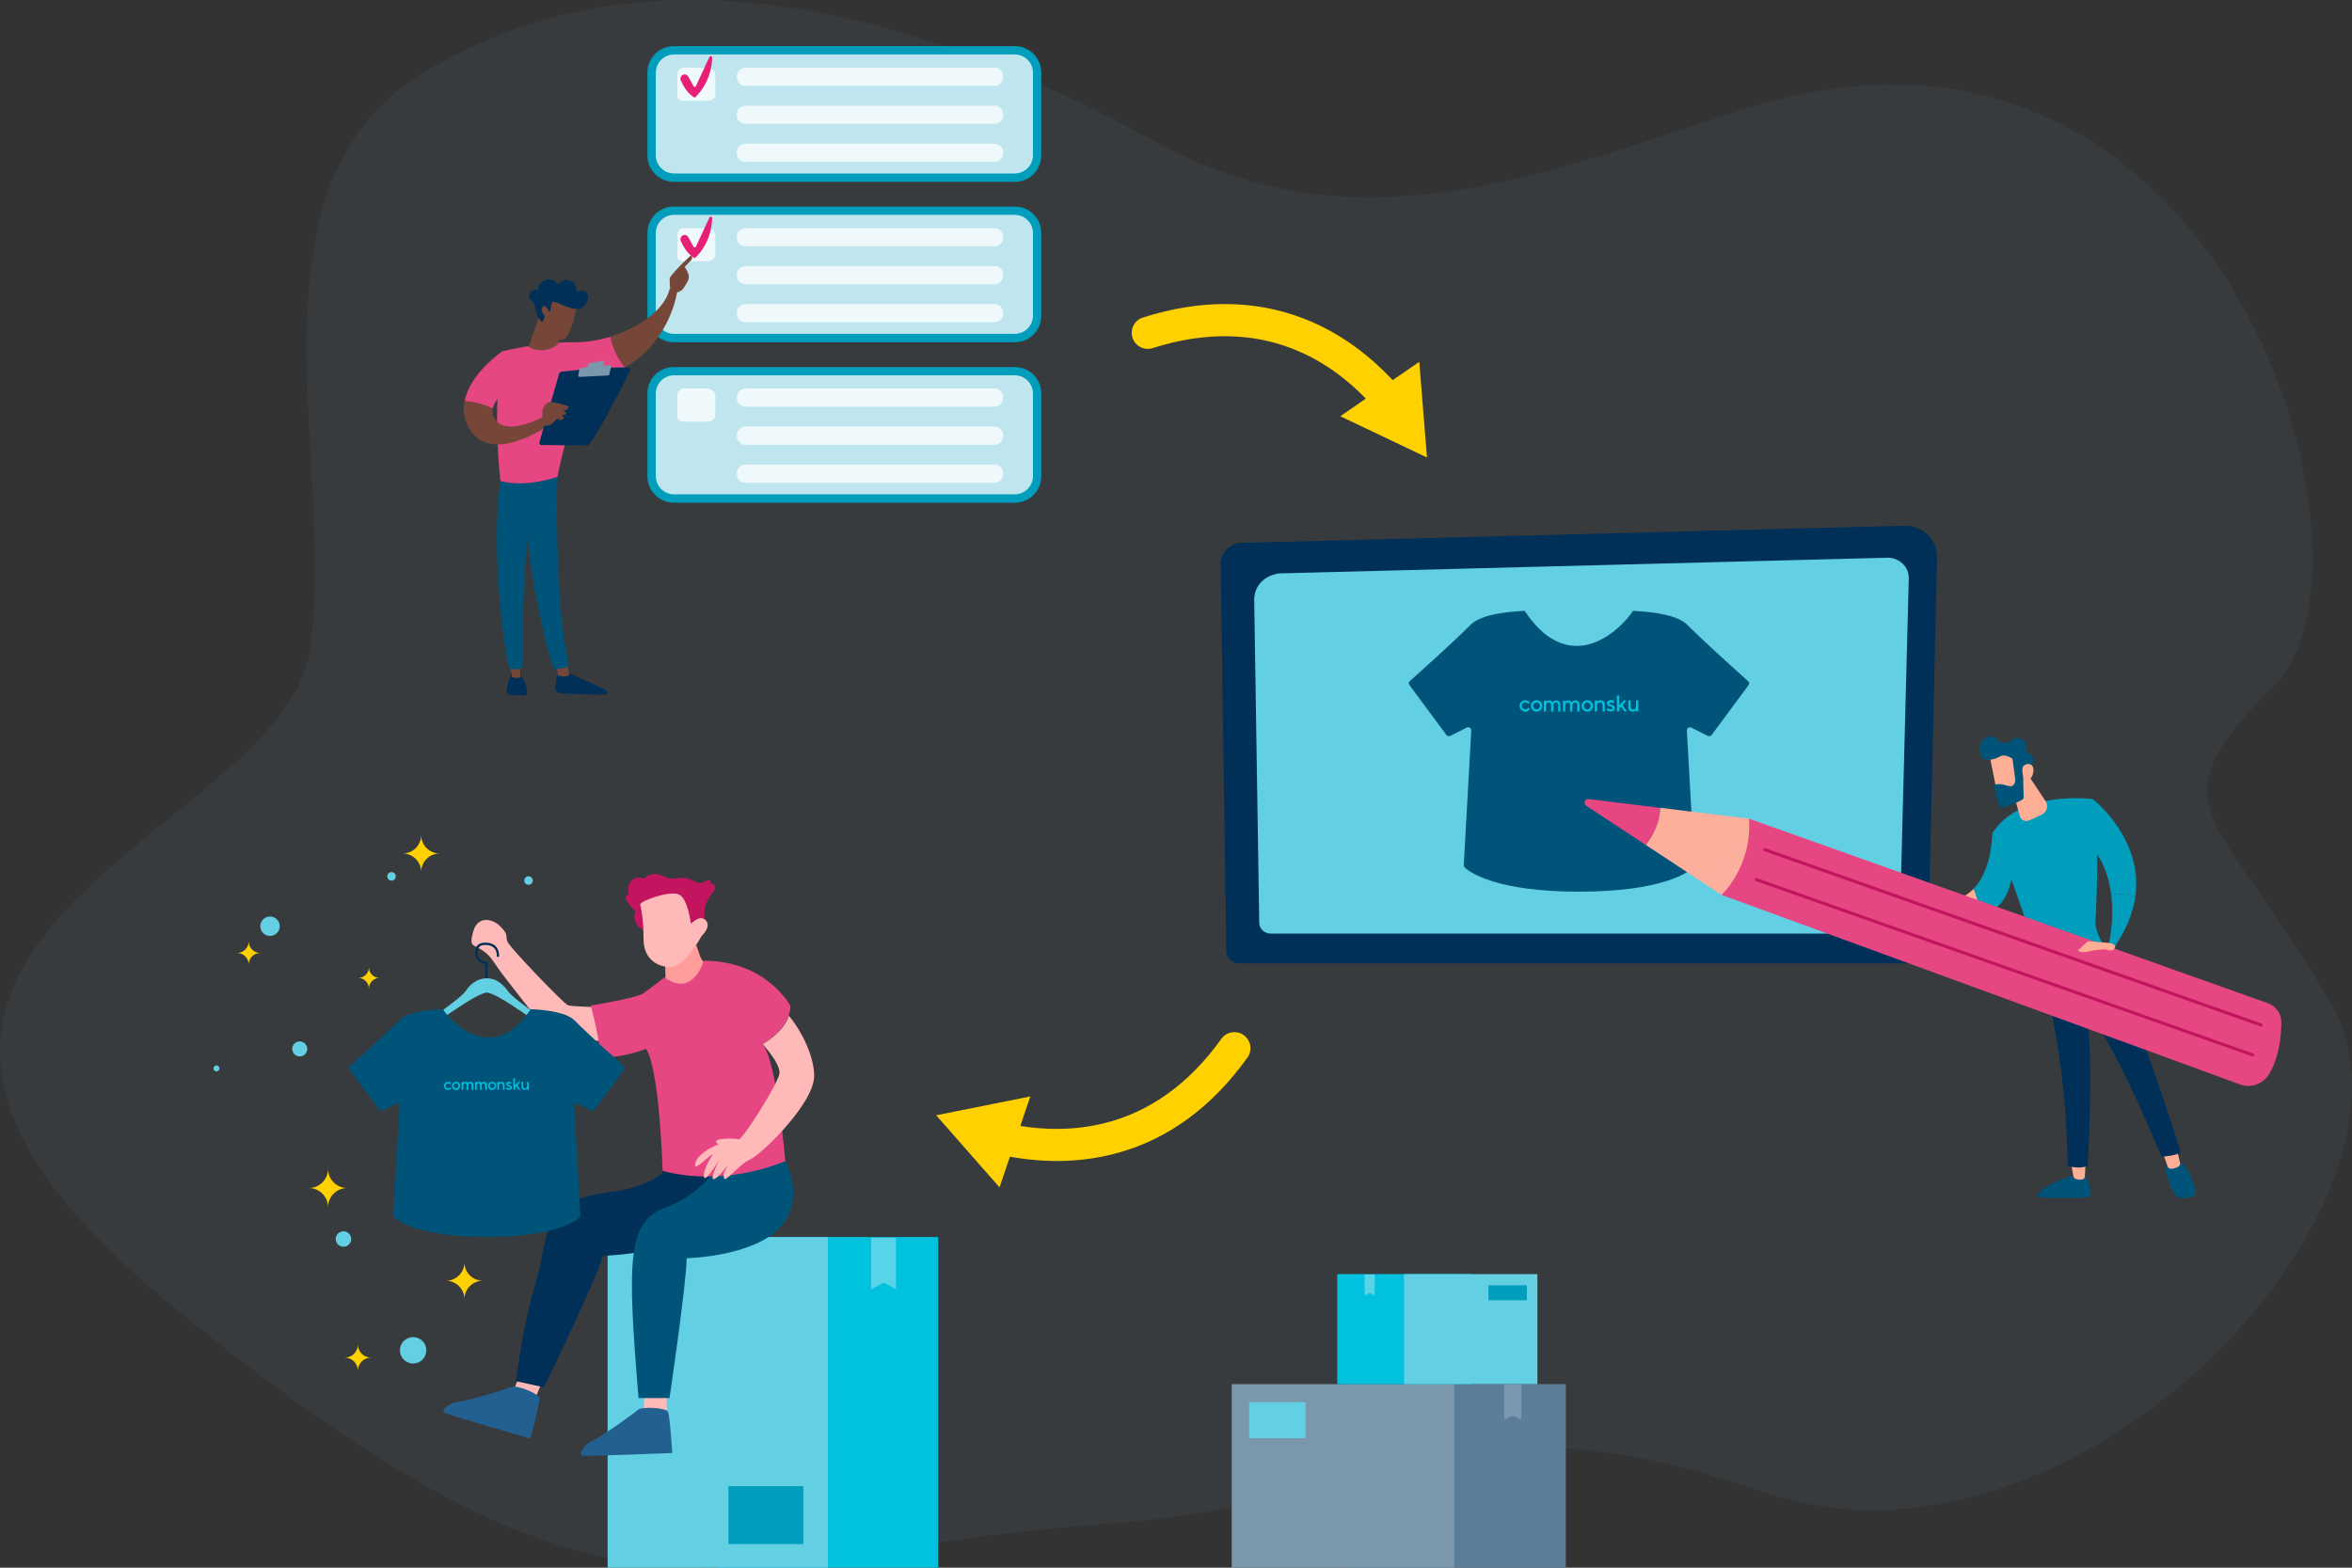 <?xml version="1.0" encoding="utf-8"?>
<!-- Generator: Adobe Illustrator 28.0.0, SVG Export Plug-In . SVG Version: 6.00 Build 0)  -->
<svg version="1.1" id="Layer_1" xmlns="http://www.w3.org/2000/svg" xmlns:xlink="http://www.w3.org/1999/xlink" x="0px" y="0px"
	 viewBox="0 0 2475 1650" style="enable-background:new 0 0 2475 1650;" xml:space="preserve">
<rect x="0" y="0" width="2475" height="1650" fill="#333333" stroke="none"/>
<style type="text/css">
	.st0{opacity:9.000000e-02;fill:#7697AC;enable-background:new    ;}
	.st1{fill:#003057;}
	.st2{fill:#63CFE3;}
	.st3{fill:#005479;}
	.st4{fill:#00C1DE;}
	.st5{fill:#FDAE95;}
	.st6{fill:#009dbc;}
	.st7{fill:url(#SVGID_1_);}
	.st8{fill:url(#SVGID_00000043428630163184540480000008320286895436436909_);}
	.st9{fill:#E64783;}
	.st10{fill:url(#SVGID_00000124141938612291159280000015250869718526844339_);}
	.st11{fill:#C2145F;}
	.st12{fill:#FFD100;}
	.st13{fill:#FFFFFF;fill-opacity:0.75;}
	.st14{fill:#E81F76;}
	.st15{fill:#F4F7FC;fill-opacity:0.36;}
	.st16{fill:#FFB9B8;}
	.st17{fill:#FF9D9A;}
	.st18{fill:#236092;}
	.st19{fill:#5C7E9B;}
	.st20{fill:#7A97AB;}
	.st21{fill:#F4F7FC;fill-opacity:0.21;}
	.st22{fill:#764738;}
</style>
<path class="st0" d="M443.5,78.2c-192.3,118.7-90,404-117,604.7s-616.2,307.4-143.6,692.9c480.7,392.1,560.1,258,987.8,227.3
	c300-21.5,355.8-145.9,685.1-32.8c329.2,113.1,715.9-307.3,597.3-513.3s-192.8-203.9-60.9-334.2s-52.6-771.5-559.8-606.9
	c-205.4,66.7-401.3,147.6-608.1,37.7C1107.7,91.5,747.4-109.4,443.5,78.2L443.5,78.2z"/>
<g>
	<path class="st1" d="M2028.8,1000.8c0,7.2-5.9,13.2-13.2,13.2h-712c-7.2,0-13.2-5.9-13.2-13.2l-5.9-409.2c0-7.2,8.5-21.4,24.1-20.3
		l695.8-18c9.1-0.2,17.9,3.3,24.3,9.7s9.9,15.2,9.7,24.3L2028.8,1000.8L2028.8,1000.8z"/>
	<path class="st2" d="M1999.2,971.2c0,6.3-5.3,11.4-11.9,11.4H1337c-6.5,0-11.9-5.1-11.9-11.4l-5.3-340.4
		c0.6-20.5,19.3-27.9,30.6-27.4l635.4-16.4c6.1-0.2,12,2.1,16.3,6.2c4.3,4.1,6.7,9.8,6.5,15.6L1999.2,971.2L1999.2,971.2z"/>
	<path class="st3" d="M1840,721.1l-38.8,52.4c-0.9,1.3-2.6,1.7-4.1,1l-17.3-8.7c-2.2-1.1-4.8,0.6-4.7,3.1l7.9,141.7
		c0.1,1-0.3,1.9-1,2.6c-5.6,5-33.5,25.3-120.3,25.3c-86.9,0-114.8-20.3-120.3-25.3c-0.7-0.7-1.1-1.6-1.1-2.6l7.9-141.7
		c0.1-2.5-2.5-4.2-4.7-3.1l-17.4,8.7c-1.4,0.7-3.1,0.3-4.1-1l-38.8-52.4c-1-1.3-0.8-3.2,0.4-4.3c9.2-8.2,44.6-39.9,63.9-59.2
		c9.8-9.8,32.9-13.5,55.8-14.6c0.4,0,0.8,0,1.1-0.1l2,2.9c15.6,22.5,33.3,34,52.8,34c32.4,0,56.2-32.5,57.1-33.9l2.2-3
		c0.4,0,0.8,0,1.2,0.1c22.9,1.1,46,4.9,55.8,14.6c19.3,19.3,54.7,51,63.9,59.2C1840.8,717.9,1840.9,719.8,1840,721.1z"/>
	<path class="st4" d="M1600.8,738.8c1.2-1.2,2.6-1.8,4.2-1.8c0.9,0,1.7,0.2,2.5,0.6c0.8,0.4,1.3,0.8,1.7,1.1l0.5,0.5l-1.6,1.6
		c-0.1-0.1-0.2-0.3-0.4-0.5s-0.5-0.4-1-0.7s-1.1-0.5-1.7-0.5c-1,0-1.8,0.4-2.5,1.1c-0.7,0.7-1.1,1.7-1.1,2.7s0.4,2,1.1,2.7
		s1.6,1.1,2.5,1.1c0.6,0,1.2-0.2,1.7-0.5s0.9-0.6,1.2-0.9l0.4-0.4l1.6,1.6c-0.1,0.1-0.1,0.2-0.2,0.3s-0.3,0.3-0.6,0.6
		c-0.3,0.3-0.6,0.5-1,0.7c-0.3,0.2-0.8,0.4-1.3,0.6c-0.6,0.2-1.1,0.3-1.7,0.3c-1.6,0-3-0.6-4.2-1.8s-1.8-2.6-1.8-4.2
		C1599,741.4,1599.6,740,1600.8,738.8L1600.8,738.8z"/>
	<path class="st4" d="M1612.7,738.8c1.2-1.2,2.6-1.8,4.2-1.8s3,0.6,4.2,1.8s1.8,2.6,1.8,4.2s-0.6,3-1.8,4.2
		c-1.2,1.2-2.6,1.8-4.2,1.8s-3-0.6-4.2-1.8s-1.8-2.6-1.8-4.2S1611.5,740,1612.7,738.8z M1619.4,740.3c-0.7-0.7-1.6-1.1-2.5-1.1
		s-1.8,0.4-2.5,1.1c-0.7,0.7-1.1,1.7-1.1,2.7s0.4,2,1.1,2.7s1.6,1.1,2.5,1.1s1.8-0.4,2.5-1.1c0.7-0.7,1.1-1.6,1.1-2.7
		S1620.1,741.1,1619.4,740.3z"/>
	<path class="st4" d="M1639.8,742.1c0-0.9-0.2-1.7-0.7-2.1c-0.4-0.5-1-0.7-1.8-0.7s-1.4,0.3-1.9,0.9c-0.5,0.6-0.8,1.4-0.8,2.5v6.2
		h-2.4v-6.7c0-0.9-0.2-1.7-0.7-2.2c-0.4-0.5-1-0.7-1.8-0.7s-1.4,0.3-1.9,0.9c-0.5,0.6-0.8,1.4-0.8,2.5v6.2h-2.4v-11.5h2.4v1.2
		c0.1-0.1,0.2-0.2,0.4-0.4c0.2-0.2,0.5-0.4,1-0.6c0.5-0.3,1.1-0.4,1.7-0.4c0.5,0,0.9,0.1,1.3,0.2c0.4,0.1,0.8,0.3,1,0.5
		s0.5,0.4,0.7,0.6c0.2,0.2,0.3,0.4,0.4,0.5l0.1,0.2c0,0,0.1-0.1,0.2-0.2c0.1-0.1,0.2-0.2,0.5-0.5s0.5-0.4,0.8-0.6
		c0.3-0.2,0.6-0.3,1.1-0.5c0.5-0.1,0.9-0.2,1.4-0.2c1.3,0,2.4,0.4,3.2,1.3c0.8,0.9,1.2,2.1,1.2,3.8v6.7h-2.4L1639.8,742.1
		L1639.8,742.1z"/>
	<path class="st4" d="M1659.8,742.1c0-0.9-0.2-1.7-0.7-2.1c-0.4-0.5-1-0.7-1.8-0.7s-1.4,0.3-1.9,0.9c-0.5,0.6-0.8,1.4-0.8,2.5v6.2
		h-2.4v-6.7c0-0.9-0.2-1.7-0.6-2.2s-1-0.7-1.8-0.7c-0.7,0-1.4,0.3-1.9,0.9c-0.5,0.6-0.8,1.4-0.8,2.5v6.2h-2.4v-11.5h2.4v1.2
		c0.1-0.1,0.2-0.2,0.4-0.4c0.2-0.2,0.5-0.4,1-0.6c0.5-0.3,1.1-0.4,1.7-0.4c0.5,0,0.9,0.1,1.3,0.2c0.4,0.1,0.8,0.3,1,0.5
		s0.5,0.4,0.7,0.6s0.3,0.4,0.4,0.5l0.1,0.2c0,0,0.1-0.1,0.2-0.2c0.1-0.1,0.2-0.2,0.5-0.5s0.5-0.4,0.8-0.6c0.3-0.2,0.6-0.3,1.1-0.5
		c0.5-0.1,0.9-0.2,1.4-0.2c1.3,0,2.4,0.4,3.2,1.3c0.8,0.9,1.2,2.1,1.2,3.8v6.7h-2.4L1659.8,742.1L1659.8,742.1z"/>
	<path class="st4" d="M1666,738.8c1.2-1.2,2.6-1.8,4.2-1.8s3,0.6,4.2,1.8s1.8,2.6,1.8,4.2s-0.6,3-1.8,4.2c-1.2,1.2-2.6,1.8-4.2,1.8
		s-3-0.6-4.2-1.8s-1.8-2.6-1.8-4.2S1664.8,740,1666,738.8z M1672.7,740.3c-0.7-0.7-1.5-1.1-2.5-1.1s-1.8,0.4-2.5,1.1
		c-0.7,0.7-1.1,1.7-1.1,2.7s0.4,2,1.1,2.7s1.6,1.1,2.5,1.1c1,0,1.8-0.4,2.5-1.1c0.7-0.7,1.1-1.6,1.1-2.7S1673.4,741.1,1672.7,740.3z
		"/>
	<path class="st4" d="M1680.6,738.5l0.2-0.2c0.1-0.1,0.2-0.2,0.4-0.3c0.2-0.2,0.5-0.3,0.7-0.4s0.6-0.2,1-0.4
		c0.4-0.1,0.8-0.2,1.2-0.2c1.4,0,2.5,0.5,3.4,1.4s1.3,2.1,1.3,3.7v6.7h-2.4v-6.7c0-0.8-0.3-1.5-0.8-2.1c-0.5-0.5-1.2-0.8-2-0.8
		c-0.9,0-1.6,0.3-2.2,0.9c-0.5,0.6-0.8,1.4-0.8,2.5v6.2h-2.4v-11.5h2.4L1680.6,738.5L1680.6,738.5z"/>
	<path class="st4" d="M1697.3,740.2c-0.1-0.1-0.2-0.2-0.3-0.3c-0.1-0.1-0.4-0.3-0.8-0.4c-0.4-0.2-0.8-0.3-1.1-0.3
		c-0.5,0-0.9,0.1-1.2,0.4c-0.3,0.2-0.5,0.5-0.5,0.8s0.1,0.6,0.4,0.8s0.7,0.4,1.1,0.5s0.9,0.3,1.4,0.4s1,0.4,1.4,0.6
		c0.4,0.2,0.8,0.5,1.1,1c0.3,0.5,0.4,1,0.4,1.6c0,1-0.4,1.8-1.2,2.5c-0.8,0.7-1.8,1-3.1,1c-0.6,0-1.1-0.1-1.6-0.2s-0.9-0.3-1.3-0.5
		s-0.6-0.4-0.9-0.6c-0.2-0.2-0.4-0.4-0.5-0.5l-0.2-0.2l1.6-1.6c0.1,0.1,0.2,0.2,0.3,0.4c0.2,0.2,0.5,0.4,1,0.6
		c0.5,0.3,1,0.4,1.6,0.4s1.1-0.1,1.4-0.4c0.3-0.3,0.5-0.6,0.5-1c0-0.3-0.1-0.6-0.4-0.8s-0.7-0.4-1.1-0.5s-0.9-0.3-1.4-0.5
		s-1-0.4-1.4-0.6c-0.4-0.2-0.8-0.6-1.1-1c-0.3-0.5-0.4-1-0.4-1.7c0-0.9,0.4-1.7,1.2-2.3c0.8-0.7,1.8-1,2.9-1c0.5,0,0.9,0,1.3,0.2
		c0.4,0.1,0.8,0.2,1.1,0.4c0.3,0.2,0.5,0.3,0.7,0.5s0.4,0.3,0.4,0.4l0.2,0.2L1697.3,740.2L1697.3,740.2z"/>
	<path class="st4" d="M1707.3,742.1l4.8,6.7h-2.7l-3.7-5.1l-1.8,1.9v3.2h-2.4V732h2.4v10.4l4.9-5.2h2.9L1707.3,742.1L1707.3,742.1z"
		/>
	<path class="st4" d="M1721.6,747.6l-0.2,0.2c-0.1,0.1-0.2,0.2-0.4,0.3s-0.5,0.3-0.7,0.4s-0.6,0.2-1,0.4c-0.4,0.1-0.8,0.1-1.2,0.1
		c-1.4,0-2.5-0.5-3.4-1.4s-1.3-2.1-1.3-3.7v-6.7h2.4v6.7c0,0.8,0.3,1.5,0.8,2.1c0.5,0.5,1.2,0.8,2,0.8c0.9,0,1.6-0.3,2.2-0.9
		c0.5-0.6,0.8-1.4,0.8-2.5v-6.2h2.4v11.5h-2.4L1721.6,747.6L1721.6,747.6z"/>
</g>
<g>
	<path class="st3" d="M2145.8,1255.6c9.5,0.8,26,2.2,39,2.7c7.8,0.3,12.3-0.4,14.9-1.5c0,0.3,0,0.6,0,0.8c-0.1,1.4-1.2,2.5-2.6,2.5
		c-24.6,1.4-44.2,0.5-51.1,0c-1.4-0.1-2.3-1.6-1.6-2.9C2144.9,1256.8,2145.4,1256.2,2145.8,1255.6z"/>
	<path class="st3" d="M2184.9,1258.4c-13-0.6-29.5-1.9-39-2.7c9.3-11.5,39-19.2,39-19.2h8.4c5.8,8.3,6.6,16.2,6.5,20.5
		C2197.2,1257.9,2192.7,1258.7,2184.9,1258.4L2184.9,1258.4z"/>
	<path class="st5" d="M2194.7,1222.7l-0.8,15.5c-0.1,1.7-1.3,3.1-3,3.3c-1.7,0.2-3.9,0.3-6.3-0.5c-1.5-0.5-2.6-1.7-2.8-3.2
		l-2.7-15.1L2194.7,1222.7L2194.7,1222.7z"/>
	<path class="st3" d="M2303.6,1258.2c4.1-0.6,6-2.7,6.8-5c0,0,0,0,0,0.1c0.6,2.4-0.8,4.9-3.6,6.1c-3.4,1.4-7.1,1.7-10,1.6
		c-3.1-0.1-5.9-1.4-7.5-3.5l0,0C2292.4,1259,2296.7,1259.2,2303.6,1258.2L2303.6,1258.2z"/>
	<path class="st3" d="M2284.1,1222.6h6.9c10.5-0.2,17.1,22,19.3,30.6c-0.8,2.3-2.7,4.4-6.8,5c-6.9,1-11.2,0.8-14.4-0.8
		c-5.7-7.5-8.5-18.5-9.9-24.9C2277.8,1225.3,2284.1,1222.6,2284.1,1222.6L2284.1,1222.6z"/>
	<path class="st5" d="M2290.2,1208.2l3.8,15.3c0.5,1.9-0.4,3.8-2.2,4.7c-2.2,1.1-5.2,2.3-8,1.9c-1.3-0.2-2.4-1.1-2.8-2.3l-5.6-16.1
		L2290.2,1208.2z"/>
	<path class="st1" d="M2294.8,1212.6c-4.8,4.2-20.3,4.8-20.3,4.8c-56-134.3-78.9-153.4-78.9-153.4c8.1,50.7,1.3,163,1.3,163
		c-9.2,4.1-21.2,0-21.2,0c-0.8-83-13.5-155.4-28.6-212.5c37.8-0.8,58-13.8,64.5-19C2243.2,1046.3,2294.7,1212.6,2294.8,1212.6
		L2294.8,1212.6z"/>
	<path class="st6" d="M2202.1,841c7.2,35.7,4.6,99.7,2.9,128.8c-0.5,8.2,5.2,19.6,9.9,27.3c0.7,1.2,0.3,2.8-1,3.4
		c-7.7,4-34,16.3-64.4,17.8c-2,0.1-3.8-1.3-4.4-3.2c-22.6-84.2-48.7-138-48.7-138C2125.3,830.9,2202.1,841,2202.1,841z"/>
	
		<linearGradient id="SVGID_1_" gradientUnits="userSpaceOnUse" x1="2231.108" y1="1070.029" x2="2222.148" y2="1087.949" gradientTransform="matrix(1 0 0 -1 0 2220)">
		<stop  offset="0" style="stop-color:#53D8FF"/>
		<stop  offset="1" style="stop-color:#3840F7"/>
	</linearGradient>
	<path class="st7" d="M2191.7,1060.8c0.3,0,0.6-0.1,0.9-0.3c0.8-0.5,1.1-1.6,0.6-2.5c-0.3-0.5-7.5-12.2-22.2-19.3
		c-0.9-0.4-2-0.1-2.4,0.8s-0.1,2,0.8,2.4c13.7,6.6,20.6,17.8,20.7,17.9C2190.6,1060.5,2191.1,1060.8,2191.7,1060.8L2191.7,1060.8z"
		/>
	<path class="st6" d="M2247,943.5c-2.3,16.6-9.1,34.8-22.7,54.1l-5.2-4.2c0,0,6-24.2,2.6-51.7C2230.1,940,2240,941.7,2247,943.5
		L2247,943.5z"/>
	<path class="st6" d="M2194.1,885.1l8-44.1c0,0,53.4,40.9,44.9,102.5c-7-1.8-16.9-3.5-25.3-1.8
		C2219.2,921.9,2211.9,900.4,2194.1,885.1L2194.1,885.1z"/>
	<path class="st6" d="M2096.4,877.1l20.6,44.4c-3.3,26.8-17.7,38.4-33.3,42.9c-1-12.2-4.1-22.1-6.9-28.9
		C2096.6,915,2096.4,877.1,2096.4,877.1L2096.4,877.1z"/>
	<path class="st5" d="M2076.8,935.5c2.9,6.8,6,16.7,6.9,28.9c-41.4,16.1-52.4-15.1-52.4-15.1l7.7-1.3
		C2056.3,949.8,2068.4,944.2,2076.8,935.5z"/>
	<path class="st5" d="M2115.4,822.3l10,36.6c1.1,4.1,5.6,6.3,9.5,4.7c4.3-1.7,9.7-4,14.3-6.6c5-2.7,6.5-9.1,3.4-13.8l-20.7-30.9
		L2115.4,822.3L2115.4,822.3z"/>
	<path class="st5" d="M2093.6,794.5c-0.1,0.6,8.3,41.8,8.3,41.8l23.4-5.3l-2.2-40.2C2123.1,790.8,2095.1,784,2093.6,794.5
		L2093.6,794.5z"/>
	<path class="st3" d="M2117.9,799.7l2.8,21.1c0,0.3,0,0.5,0,0.8c-0.2,1.7-1.5,7.3-7.1,5.7c-5.1-1.5-9.9-2.7-13.1-1.7
		c-1.5,0.5-2.3,1.9-2,3.4c0.8,3.7,2.6,12.1,5.4,19.2c0.6,1.4,2.1,2.2,3.6,1.8c4.4-1.3,13.7-4.3,20.6-8.4c0.9-0.6,1.5-1.6,1.4-2.7
		c-0.2-5.3-0.8-21.5-0.3-26c0.5-4.2,5.7-6.8,8-7.7c0.7-0.3,1.3-0.9,1.6-1.6c1.1-2.6,2.5-8.7-5.2-11.2c-1.6-0.5-2.4-2.2-1.9-3.8
		c1.1-3.2,1.6-8-4.3-10.7c-6-2.7-10.5,0.5-13,3.1c-1,1.1-2.6,1.2-3.8,0.5c-0.7-0.4-1.6-0.6-2.7,0.1c-1.5,0.9-3.4,0.3-4.1-1.2
		c-1.4-3-4.4-6.1-10.3-5.1c-10.5,1.8-11.7,13.4-8.9,20.2s14,4.2,19.7,0.8c4.3-2.6,9.9,0.1,12.3,1.6
		C2117.2,798.1,2117.8,798.9,2117.9,799.7L2117.9,799.7z"/>
	<path class="st5" d="M2130,820.5c0,0-4.3-12.1,0.1-15c4.4-3,11-1.4,9.5,7.3C2137.9,823.6,2130,820.5,2130,820.5z"/>
	
		<linearGradient id="SVGID_00000169528112720429905050000002063956345126461356_" gradientUnits="userSpaceOnUse" x1="2036.896" y1="1273.916" x2="2018.138" y2="1273.916" gradientTransform="matrix(1 0 0 -1 0 2220)">
		<stop  offset="0" style="stop-color:#FF928E"/>
		<stop  offset="1" style="stop-color:#FEB3B1"/>
	</linearGradient>
	<path style="fill:url(#SVGID_00000169528112720429905050000002063956345126461356_);" d="M2034.4,955c-2.1,1.6-9.2-1.8-13.6-4.1
		c-2.1-1.2-3.2-3.6-2.4-6c1.1-3.3,2.8-7.6,5-8.1C2026.9,935.9,2043,948.3,2034.4,955L2034.4,955z"/>
	<path class="st9" d="M2386.3,1055.8l-545.8-194.1l-28.9,80.2l545.6,199.5c11.6,4.2,24.5-0.5,30.7-11.1
		c6.4-10.9,12.5-28.1,12.8-53.7C2400.9,1067.3,2395.1,1058.9,2386.3,1055.8L2386.3,1055.8z"/>
	<path class="st9" d="M1671.7,841l75.4,9.3c-0.1,10.4-3.5,23.8-15,39.2l-63-41.5C1665.8,845.7,1667.7,840.5,1671.7,841L1671.7,841z"
		/>
	
		<linearGradient id="SVGID_00000064313531450572467410000006902422919146434178_" gradientUnits="userSpaceOnUse" x1="1708.782" y1="1424.064" x2="2094.862" y2="1027.292" gradientTransform="matrix(1 0 0 -1 0 2220)">
		<stop  offset="0" style="stop-color:#FDAE95"/>
		<stop  offset="1" style="stop-color:#FEB3B1"/>
	</linearGradient>
	<path style="fill:url(#SVGID_00000064313531450572467410000006902422919146434178_);" d="M1840.5,861.7
		c3.4,50.3-28.9,80.2-28.9,80.2l-79.6-52.5c11.5-15.4,14.9-28.8,15-39.2L1840.5,861.7z"/>
	<path class="st11" d="M2379.5,1080.4c0.7,0,1.3-0.4,1.5-1.1c0.3-0.8-0.1-1.8-1-2l-522.2-184.5c-0.8-0.3-1.8,0.1-2.1,1
		c-0.3,0.8,0.1,1.8,1,2.1l522.2,184.5C2379.2,1080.4,2379.4,1080.4,2379.5,1080.4L2379.5,1080.4z"/>
	<path class="st11" d="M2370.5,1111.9c0.7,0,1.3-0.4,1.5-1.1c0.3-0.8-0.1-1.8-1-2l-522.2-184.5c-0.8-0.3-1.8,0.1-2.1,1
		c-0.3,0.8,0.1,1.8,1,2l522.2,184.5C2370.2,1111.9,2370.4,1111.9,2370.5,1111.9L2370.5,1111.9z"/>
	<path class="st5" d="M2221.2,992.6l-24.1-2l-10.5,9.6c0,0,2.5,3.4,10.2,1.4s18.3-2.5,18.3-2.5s10.7,4.8,10.8-4.2L2221.2,992.6
		L2221.2,992.6z"/>
</g>
<g>
	<g>
		<path class="st12" d="M1044.3,1184.2c-3.6,2.3-6.3,6-7.3,10.4c-2,9.1,3.7,18.1,12.8,20.2c44.6,10,87.1,9.5,126.6-1.4
			c53.4-14.8,99.2-48.6,136.3-100.3c5.4-7.6,3.7-18.1-3.9-23.6c-7.6-5.4-18.1-3.7-23.6,3.9c-71.2,99.5-163.3,103-228,88.5
			C1052.6,1180.9,1048,1181.8,1044.3,1184.2L1044.3,1184.2z"/>
		<path class="st12" d="M1051.8,1249.7l-66.7-75.9l99.1-19.8L1051.8,1249.7z"/>
	</g>
	<g>
		<path class="st12" d="M1460.3,437.7c4.2,0.3,8.6-1,12.1-4c7.1-6.1,7.9-16.7,1.8-23.8c-29.7-34.7-64.1-59.8-102.3-74.6
			c-51.7-20-108.6-20.4-169.2-1.1c-8.9,2.8-13.8,12.3-11,21.2c2.8,8.9,12.3,13.8,21.2,11c116.6-37.1,192.5,15.1,235.6,65.5
			C1451.7,435.5,1455.9,437.4,1460.3,437.7L1460.3,437.7z"/>
		<path class="st12" d="M1493.5,380.8l8.1,100.7l-91.2-43.4L1493.5,380.8z"/>
	</g>
</g>
<g>
	<path class="st6" d="M1068,386.3H709c-15.3,0-27.7,12.4-27.7,27.7v87.4c0,15.3,12.4,27.7,27.7,27.7h359c15.3,0,27.7-12.4,27.7-27.7
		V414C1095.7,398.7,1083.3,386.3,1068,386.3z"/>
	<path class="st13" d="M709.3,395h358.5c10.6,0,19.2,8.6,19.2,19.2v86.9c0,10.6-8.6,19.2-19.2,19.2H709.3
		c-10.6,0-19.2-8.6-19.2-19.2v-86.9C690.1,403.6,698.7,395,709.3,395z"/>
	<path class="st13" d="M784.4,408.9h262.2c5,0,9,4,9,9v1.1c0,5-4.1,9-9,9H784.4c-5,0-9-4-9-9v-1C775.4,413,779.4,408.9,784.4,408.9z
		"/>
	<path class="st13" d="M784.4,449h262.2c5,0,9,4,9,9v1.1c0,5-4.1,9-9,9H784.4c-5,0-9-4-9-9V458C775.4,453,779.4,449,784.4,449z"/>
	<path class="st13" d="M784.4,489h262.2c5,0,9,4,9,9v1.1c0,5-4.1,9-9,9H784.4c-5,0-9-4-9-9V498C775.4,493.1,779.4,489,784.4,489z"/>
	<path class="st13" d="M744.6,408.9h-25c-4.3,0-6.9,3.7-6.9,8v21.2c0,3.6,2,5.6,5.6,5.6h26.3c4.3,0,8.2-2.6,8.2-6.9V417
		C752.8,412.6,748.9,408.9,744.6,408.9L744.6,408.9z"/>
	<path class="st6" d="M1068,48.6H709c-15.3,0-27.7,12.4-27.7,27.7v87.4c0,15.3,12.4,27.7,27.7,27.7h359c15.3,0,27.7-12.4,27.7-27.7
		V76.3C1095.7,61,1083.3,48.6,1068,48.6z"/>
	<path class="st13" d="M709.3,57.3h358.5c10.6,0,19.2,8.6,19.2,19.2v86.9c0,10.6-8.6,19.2-19.2,19.2H709.3
		c-10.6,0-19.2-8.6-19.2-19.2V76.5C690.1,65.9,698.7,57.3,709.3,57.3z"/>
	<path class="st13" d="M784.4,71.2h262.2c5,0,9,4,9,9v1.1c0,5-4.1,9-9,9H784.4c-5,0-9-4-9-9v-1.1C775.4,75.3,779.4,71.2,784.4,71.2z
		"/>
	<path class="st13" d="M784.4,111.2h262.2c5,0,9,4,9,9v1.1c0,5-4.1,9-9,9H784.4c-5,0-9-4-9-9v-1.1
		C775.4,115.3,779.4,111.2,784.4,111.2z"/>
	<path class="st13" d="M784.4,151.3h262.2c5,0,9,4,9,9v1.1c0,5-4.1,9-9,9H784.4c-5,0-9-4-9-9v-1.1
		C775.4,155.3,779.4,151.3,784.4,151.3z"/>
	<path class="st13" d="M744.6,71.2h-25c-4.3,0-6.9,3.7-6.9,8v21.2c0,3.6,2,5.6,5.6,5.6h26.3c4.3,0,8.2-2.6,8.2-6.9V79.2
		C752.8,74.9,748.9,71.2,744.6,71.2L744.6,71.2z"/>
	<path class="st6" d="M1068,217.4H709c-15.3,0-27.7,12.4-27.7,27.7v87.4c0,15.3,12.4,27.7,27.7,27.7h359c15.3,0,27.7-12.4,27.7-27.7
		v-87.4C1095.7,229.8,1083.3,217.4,1068,217.4z"/>
	<path class="st13" d="M709.3,226.1h358.5c10.6,0,19.2,8.6,19.2,19.2v86.9c0,10.6-8.6,19.2-19.2,19.2H709.3
		c-10.6,0-19.2-8.6-19.2-19.2v-86.9C690.1,234.7,698.7,226.1,709.3,226.1z"/>
	<path class="st13" d="M784.4,240.1h262.2c5,0,9,4,9,9v1.1c0,5-4.1,9-9,9H784.4c-5,0-9-4-9-9v-1.1
		C775.4,244.1,779.4,240.1,784.4,240.1z"/>
	<path class="st13" d="M784.4,280.1h262.2c5,0,9,4,9,9v1.1c0,5-4.1,9-9,9H784.4c-5,0-9-4-9-9v-1.1
		C775.4,284.2,779.4,280.1,784.4,280.1z"/>
	<path class="st13" d="M784.4,320.1h262.2c5,0,9,4,9,9v1.1c0,5-4.1,9-9,9H784.4c-5,0-9-4-9-9v-1.1
		C775.4,324.2,779.4,320.1,784.4,320.1z"/>
	<path class="st13" d="M744.6,240.1h-25c-4.3,0-6.9,3.7-6.9,8v21.2c0,3.6,2,5.6,5.6,5.6h26.3c4.3,0,8.2-2.6,8.2-6.9v-19.9
		C752.8,243.8,748.9,240.1,744.6,240.1L744.6,240.1z"/>
	<path class="st14" d="M718.3,78.9c2.1-1.2,4.8-0.4,6,1.7l5.5,10.1c0.6,1,2,1,2.5-0.1L746.5,60c0.7-1.5,3-1,2.9,0.7
		c-0.2,9.4-2.9,27.3-18.2,42.1c0,0-8.3-3.3-14.8-18.1C715.5,82.5,716.3,80,718.3,78.9z"/>
	<path class="st14" d="M718.3,247.9c2.1-1.2,4.8-0.4,6,1.7l5.5,10.1c0.6,1,2,1,2.5-0.1l14.2-30.6c0.7-1.5,3-1,2.9,0.7
		c-0.2,9.4-2.9,27.3-18.2,42.1c0,0-8.3-3.3-14.8-18.1C715.5,251.5,716.3,249,718.3,247.9z"/>
</g>
<g>
	<path class="st4" d="M987.2,1302H755.3v348h231.9V1302z"/>
	<path class="st2" d="M871.3,1302H639.4v348h231.9V1302z"/>
	<path class="st15" d="M942.8,1302.7v54.3l-12.6-7l-13.6,7v-54.3H942.8z"/>
	<path class="st6" d="M766.5,1625.1h78.8v-60.9h-78.8V1625.1z"/>
</g>
<g>
	<path class="st12" d="M345.2,1270.6c0-11.1,9-20.2,20.2-20.2c-11.1,0-20.2-9-20.2-20.2c0,11.1-9,20.2-20.2,20.2
		C336.1,1250.4,345.2,1259.5,345.2,1270.6z"/>
	<path class="st12" d="M261.7,1015.2c0-6.7,5.5-12.2,12.2-12.2c-6.7,0-12.2-5.5-12.2-12.2c0,6.7-5.5,12.2-12.2,12.2
		C256.3,1003,261.7,1008.5,261.7,1015.2z"/>
	<path class="st2" d="M227.8,1127.7c1.7,0,3.1-1.4,3.1-3.2s-1.4-3.2-3.1-3.2s-3.1,1.4-3.1,3.2S226.1,1127.7,227.8,1127.7z"/>
	<path class="st2" d="M557.2,931.1c2.4-0.6,3.9-3,3.3-5.4c-0.6-2.4-3-3.9-5.4-3.3c-2.4,0.6-3.9,3-3.3,5.4
		C552.4,930.2,554.8,931.7,557.2,931.1z"/>
	<path class="st2" d="M315.4,1111.9c4.3,0,7.9-3.5,7.9-7.9s-3.5-7.9-7.9-7.9c-4.3,0-7.9,3.5-7.9,7.9
		C307.6,1108.4,311.1,1111.9,315.4,1111.9z"/>
	<path class="st2" d="M434.7,1435.1c7.7,0,13.9-6.2,13.9-13.9c0-7.7-6.2-13.9-13.9-13.9s-13.9,6.2-13.9,13.9
		C420.9,1428.9,427.1,1435.1,434.7,1435.1z"/>
	<path class="st2" d="M363.3,1312c4.4-1,7.1-5.4,6-9.8c-1-4.4-5.4-7.1-9.8-6s-7.1,5.4-6,9.8C354.5,1310.3,358.9,1313,363.3,1312z"/>
	<path class="st2" d="M286.5,984.8c5.5-1.3,8.9-6.8,7.6-12.3s-6.8-8.9-12.3-7.6c-5.5,1.3-8.9,6.8-7.6,12.3S281,986.1,286.5,984.8z"
		/>
	<path class="st2" d="M438.9,1119.9c2.2,0,3.9-1.8,3.9-3.9c0-2.2-1.8-3.9-3.9-3.9c-2.2,0-3.9,1.8-3.9,3.9S436.8,1119.9,438.9,1119.9
		z"/>
	<path class="st2" d="M412,926.9c2.5,0,4.5-2,4.5-4.5s-2-4.5-4.5-4.5s-4.5,2-4.5,4.5C407.6,924.9,409.5,926.9,412,926.9z"/>
	<path class="st12" d="M388.2,1040.5c0-6.2,5-11.2,11.2-11.2c-6.2,0-11.2-5-11.2-11.2c0,6.2-5,11.2-11.2,11.2
		C383.1,1029.2,388.2,1034.3,388.2,1040.5z"/>
	<path class="st12" d="M488.7,1367.4c0-10.7,8.7-19.4,19.4-19.4c-10.7,0-19.4-8.7-19.4-19.4c0,10.7-8.7,19.4-19.4,19.4
		C480,1348,488.7,1356.7,488.7,1367.4z"/>
	<path class="st12" d="M443.2,917.7c0-10.7,8.7-19.4,19.4-19.4c-10.7,0-19.4-8.7-19.4-19.4c0,10.7-8.7,19.4-19.4,19.4
		C434.5,898.4,443.2,907,443.2,917.7z"/>
	<path class="st12" d="M376.6,1442.7c0-7.6,6.2-13.8,13.8-13.8c-7.6,0-13.8-6.2-13.8-13.8c0,7.6-6.2,13.8-13.8,13.8
		C370.4,1428.9,376.6,1435.1,376.6,1442.7z"/>
</g>
<g>
	<path class="st2" d="M726.5,1203.2c3.4-0.8,5.5-4.2,4.7-7.6c-0.8-3.4-4.2-5.5-7.6-4.7c-3.4,0.8-5.5,4.2-4.7,7.6
		C719.8,1201.9,723.2,1203.9,726.5,1203.2z"/>
	<path class="st2" d="M766.8,1430.4c0.8-0.2,1.4-1,1.2-1.9c-0.2-0.8-1-1.4-1.9-1.2c-0.8,0.2-1.4,1-1.2,1.9
		C765.2,1430.1,766,1430.6,766.8,1430.4z"/>
	<path class="st12" d="M762.5,1178.4c0-12.1,9.8-21.9,21.9-21.9c-12.1,0-21.9-9.8-21.9-21.9c0,12.1-9.8,21.9-21.9,21.9
		C752.8,1156.5,762.5,1166.3,762.5,1178.4z"/>
	<path class="st16" d="M624.5,1059.9c0,0-22.5-0.6-26.7-1.8c-4.1-1.2-59.8-59.2-63.4-66.3c-3.5-7.1,1.8-6.5-7.1-16
		c-8.9-9.5-24.3-11.8-29,3.6c-4.7,15.4-1.2,14.8,4.2,17.8c5.3,3,11.2,5.9,18.4,17.2c7.1,11.3,50.3,65.1,53.9,69.3
		c3.5,4.2,10.1,11.8,61,11.8L624.5,1059.9L624.5,1059.9z"/>
	<path class="st11" d="M668.5,958.8c-3.9-3.3-7.1-7.4-9.6-11.9c-0.6-1-1.1-2.4-0.5-3.4c0.5-0.8,1.5-1.1,2.2-1.8
		c1.4-1.4,0.8-3.6,0.6-5.6c-0.4-4,1.5-8.2,4.8-10.5c3.3-2.3,7.9-2.6,11.5-0.8c3.8-4.1,10-5.9,15.5-4.5c3.6,0.9,6.8,3.1,10.5,4
		c6.8,1.6,14.1-1.7,20.8,0.3c2.6,0.8,4.9,2.3,7.3,3.4c2.5,1.1,5.3,1.9,7.8,1c1.3-0.4,2.4-1.3,3.7-1.9c1.2-0.6,2.8-0.9,4-0.3
		c1.2,0.6,1.8,2.5,0.7,3.5c1.6-0.8,3.7,0.3,4.4,1.9c0.7,1.6,0.3,3.6-0.5,5.1c-0.8,1.6-2.1,2.9-3.2,4.3c-4.8,5.9-7.5,13.5-7.4,21.1
		c0,3.4,0.6,7-1,10c-2.3,4.5-8.1,5.6-13.2,6.1c-12,1.1-24,1.6-36,2c-8.4,0.2-16.2-0.4-21.2-8.3c-1.3-2-2-4.4-2.3-6.7
		C667.4,965.2,668.4,958.7,668.5,958.8L668.5,958.8z"/>
	<path class="st17" d="M699.8,1038.6c12.3,0.6,24.8,1.1,36.9-1.1c3.6-0.7,7.5-1.8,9.5-4.9c1.4-2.1,1.6-4.8,1.1-7.3
		c-0.7-3.8-2.2-7.8-4.3-11c-0.8-1.3-2.4-1.7-3.5-2.9c-1.1-1.3-1.9-2.9-2.6-4.5c-0.9-2.2-1.4-4.5-2.2-6.7c-0.8-2.3-1.8-4.5-2.5-6.8
		c-0.6-1.8-0.8-4.6-1.8-6.1c-3.4,1.3-6.6,3.8-9.8,5.6c-3.2,1.9-6.4,3.8-9.7,5.7c-5.8,3.4-11.3,7.9-11.1,15.2
		C700,1016,700.8,1038.7,699.8,1038.6L699.8,1038.6z"/>
	<path class="st16" d="M738.2,985.3c0,0-17.8,33.2-33.2,32.6c-15.4-0.6-27.8-10.1-27.8-29.6s-2.4-32.6-3.5-36.1
		c-1.2-3.6,31.4-15.4,40.9-10.7s12.4,30.8,12.4,30.8s6.5-6.5,11.2-5.9C742.9,966.9,750,973.4,738.2,985.3L738.2,985.3z"/>
	<path class="st16" d="M678.4,1463.8c0,1.2-1.2,22.5-1.2,22.5l24.3,1.8v-24.3H678.4L678.4,1463.8z"/>
	<path class="st16" d="M548.2,1444.2l-10.1,24.9l23.7,5.9l11.3-26.7L548.2,1444.2z"/>
	<path class="st1" d="M705.7,1216.8c0,0,3.5,29.6-67.5,38.5c-71.1,8.9-59.8,46.2-74,93c-14.2,46.8-21.3,105.4-21.3,105.4l29.6,6.5
		c0,0,62.5-129.4,61.3-138.3c0,0,39.7-1.8,59.8-8.9c14.1-5,27.2-14,39.7-22.1c6.1-3.9,12.1-8,18.1-12.1c2-1.3,4.9-2.8,6.4-4.6
		c2.6-3.1,3.8-8.7,5.1-12.5c3.6-10.9,5.4-22.5,5.1-34c0,1.8-32.8-0.3-35.8-0.7c-6-0.8-12.5-1.5-18.4-3.3
		C709.9,1222.5,708.2,1219.6,705.7,1216.8L705.7,1216.8z"/>
	<path class="st3" d="M758.9,1223.9c0,0-19.5,32.6-59.2,47.4c-39.7,14.8-39.7,54.5-27.8,200.2h32.6c0,0,17.5-117.5,18.1-147.2
		c0,0,76.4-1.8,101.8-36.7c25.5-34.9-4.7-78.2-4.7-78.2L758.9,1223.9L758.9,1223.9z"/>
	<path class="st9" d="M697.3,1232.2c0,0,56.9,19,129.1-10.1c0,0-9.2-108.1-24.3-123.2c0,0,29.6-15.4,29.6-40.3
		c0,0-24.9-47.4-91.2-47.4c0,0-11,39.4-41.2,17.5c0,0-16,12.4-23.1,17.2c-7.1,4.7-54.5,12.4-54.5,12.4s13.3,49.4,8.3,54.5
		c0,0,22.5,1.8,49.7-8.9C679.8,1104,692.9,1115.3,697.3,1232.2L697.3,1232.2z"/>
	<path class="st16" d="M823.2,1190.1c-14.2,15.6-28.5,27.8-32.8,29.7c-8.8,3.9-15.1,11.3-21.7,17.1c-0.5,0.4-1,0.8-1.4,1.2
		c-7,5.8-4.8,1.3-5.9-0.5v-0.1c-1.2-1.8,4.7-10.7,4.7-10.7c-2.9,2.5-6.4,7.7-10.1,11.1c-1.6,1.4-3.1,2.6-4.7,3.1
		c-1.4,0.5-1.7-0.8-1.3-2.9c1-5.5,6.5-16.9,6.7-17.2c-0.3,0.5-7.6,12.7-12.2,17.3c-2,2-3.5,2.5-3.8,0v-0.1
		c-0.6-8.9,9.5-23.1,9.5-23.1c-4.7,1.2-21.9,20.7-18.4,8.9c3.5-11.8,24.3-19.5,24.3-19.5c-11.2-7.1,17.8-6.5,21.3-5.3
		c2.9,1,28.2-38,38.5-58.5c2.2-4.5,3.8-8.1,4.2-10.2c1.7-8.3-10.3-23.2-17.6-31.5c1.8-1,21.7-12,27.7-29.8
		c11,13.3,25.7,38.7,26.6,62.4C857.2,1147.8,840.2,1171.4,823.2,1190.1L823.2,1190.1z"/>
	<path class="st18" d="M558.2,1514.1c0,0,10.1-37.9,9.5-42.6s-24.3-14.2-29.6-11.8c-5.3,2.4-43.2,14.2-54.5,15.4
		c-11.2,1.2-20.1,9.5-16,11.8C471.7,1489.2,558.2,1514.1,558.2,1514.1L558.2,1514.1z"/>
	<path class="st18" d="M707.4,1529.3c0,0-2.4-39.1-4.5-43.4s-27.5-5.8-31.8-1.9c-4.3,3.9-36.5,27.1-46.8,31.8
		c-10.3,4.7-16.1,15.3-11.4,16.3C617.5,1533,707.4,1529.3,707.4,1529.3z"/>
</g>
<g>
	<path class="st1" d="M511.9,1033.3c0.7,0,1.2-0.6,1.2-1.2v-19.5l-1.1-0.1c-0.4-0.1-9.4-1.5-9.4-9.2c0-8.1,3.8-8.7,8.7-8.7
		c3.5,0,11.5,1.1,11.5,11.5c0,0.7,0.6,1.2,1.2,1.2c0.6,0,1.2-0.6,1.2-1.2c0-13-10.7-14-14-14c-5.8,0-11.2,1.4-11.2,11.2
		c0,7.3,6.3,10.6,10.5,11.5v17.4C510.7,1032.8,511.2,1033.3,511.9,1033.3L511.9,1033.3z"/>
	<path class="st2" d="M431.4,1086.5c0.4-0.4,51.6-32.7,59.1-44.1c2.3-3.6,5.3-6.4,8.4-8.5c8-5.7,18.7-5.7,26.6,0c3,2.2,6,5,8.4,8.5
		c7.5,11.4,58.7,43.7,59.1,44.1c0.4,0.4,5.5,12.6-5.9,5.1s-63.4-46.9-74.8-46.9c-11.4,0-63.4,39.4-74.8,46.9
		C425.9,1099.1,431,1086.9,431.4,1086.5z"/>
	<path class="st3" d="M367.7,1125.6l31.4,42.5c0.8,1,2.2,1.4,3.3,0.8l14.1-7c1.8-0.9,3.9,0.5,3.8,2.5l-6.4,114.9
		c0,0.8,0.3,1.6,0.8,2.1c4.5,4.1,27.1,20.5,97.6,20.5s93.1-16.5,97.6-20.5c0.6-0.5,0.9-1.3,0.8-2.1l-6.4-114.9c-0.1-2,2-3.4,3.8-2.5
		l14.1,7c1.1,0.6,2.5,0.2,3.3-0.8l31.4-42.5c0.8-1.1,0.7-2.6-0.4-3.5c-7.4-6.6-36.2-32.3-51.8-48c-7.9-7.9-26.7-11-45.3-11.9
		c-0.3,0-0.6,0-0.9-0.1l-1.6,2.4c-12.6,18.3-27,27.6-42.8,27.6c-26.3,0-45.5-26.4-46.3-27.5l-1.8-2.5c-0.3,0-0.6,0-0.9,0.1
		c-18.5,0.9-37.3,3.9-45.2,11.9c-15.7,15.7-44.4,41.4-51.8,48C367,1122.9,366.9,1124.5,367.7,1125.6L367.7,1125.6z"/>
	<path class="st4" d="M468.4,1139.9c0.8-0.8,1.8-1.3,3-1.3c0.6,0,1.2,0.1,1.8,0.4c0.5,0.3,0.9,0.6,1.2,0.8l0.4,0.4l-1.1,1.1
		c-0.1-0.1-0.1-0.2-0.3-0.3s-0.4-0.3-0.7-0.5c-0.4-0.2-0.8-0.3-1.2-0.3c-0.7,0-1.3,0.3-1.8,0.8s-0.8,1.2-0.8,1.9s0.3,1.4,0.8,1.9
		s1.1,0.8,1.8,0.8c0.4,0,0.8-0.1,1.2-0.3c0.4-0.2,0.7-0.4,0.8-0.6l0.3-0.3l1.1,1.1c0,0-0.1,0.1-0.2,0.2c-0.1,0.1-0.2,0.2-0.4,0.4
		c-0.2,0.2-0.5,0.4-0.7,0.5c-0.2,0.2-0.6,0.3-0.9,0.4c-0.4,0.1-0.8,0.2-1.2,0.2c-1.2,0-2.2-0.4-3-1.3c-0.8-0.8-1.3-1.8-1.3-3
		C467.2,1141.7,467.6,1140.7,468.4,1139.9L468.4,1139.9z"/>
	<path class="st4" d="M476.9,1139.9c0.8-0.8,1.8-1.3,3-1.3s2.2,0.4,3,1.3c0.8,0.8,1.3,1.8,1.3,3c0,1.1-0.4,2.1-1.3,3
		c-0.8,0.8-1.8,1.3-3,1.3s-2.1-0.4-3-1.3c-0.8-0.8-1.3-1.8-1.3-3C475.6,1141.7,476,1140.7,476.9,1139.9z M481.7,1140.9
		c-0.5-0.5-1.1-0.8-1.8-0.8s-1.3,0.3-1.8,0.8s-0.8,1.2-0.8,1.9s0.3,1.4,0.8,1.9s1.1,0.8,1.8,0.8s1.3-0.3,1.8-0.8s0.8-1.2,0.8-1.9
		S482.2,1141.4,481.7,1140.9z"/>
	<path class="st4" d="M496.2,1142.2c0-0.7-0.2-1.2-0.5-1.5s-0.7-0.5-1.2-0.5s-1,0.2-1.3,0.6c-0.4,0.4-0.5,1-0.5,1.8v4.4H491v-4.8
		c0-0.7-0.2-1.2-0.5-1.5s-0.7-0.5-1.2-0.5s-1,0.2-1.3,0.6c-0.4,0.4-0.5,1-0.5,1.8v4.4h-1.7v-8.2h1.7v0.8c0.1-0.1,0.2-0.2,0.3-0.3
		c0.1-0.1,0.4-0.3,0.7-0.4c0.4-0.2,0.8-0.3,1.2-0.3c0.3,0,0.6,0,0.9,0.1c0.3,0.1,0.5,0.2,0.7,0.3c0.2,0.1,0.3,0.3,0.5,0.4
		c0.1,0.1,0.2,0.3,0.3,0.3l0.1,0.1l0.1-0.1c0.1-0.1,0.2-0.2,0.3-0.3c0.2-0.2,0.4-0.3,0.6-0.4c0.2-0.1,0.5-0.2,0.8-0.3
		c0.3-0.1,0.7-0.1,1-0.1c1,0,1.7,0.3,2.3,0.9c0.5,0.6,0.8,1.5,0.8,2.7v4.8h-1.7L496.2,1142.2L496.2,1142.2z"/>
	<path class="st4" d="M510.4,1142.2c0-0.7-0.2-1.2-0.5-1.5s-0.7-0.5-1.2-0.5s-1,0.2-1.3,0.6c-0.4,0.4-0.5,1-0.5,1.8v4.4h-1.7v-4.8
		c0-0.7-0.2-1.2-0.5-1.5s-0.7-0.5-1.2-0.5s-1,0.2-1.3,0.6c-0.4,0.4-0.5,1-0.5,1.8v4.4H500v-8.2h1.7v0.8c0.1-0.1,0.2-0.2,0.3-0.3
		c0.1-0.1,0.4-0.3,0.7-0.4c0.4-0.2,0.8-0.3,1.2-0.3c0.3,0,0.6,0,0.9,0.1c0.3,0.1,0.5,0.2,0.7,0.3c0.2,0.1,0.3,0.3,0.5,0.4
		s0.2,0.3,0.3,0.3l0.1,0.1l0.1-0.1c0-0.1,0.2-0.2,0.3-0.3c0.2-0.2,0.4-0.3,0.6-0.4c0.2-0.1,0.5-0.2,0.8-0.3c0.3-0.1,0.7-0.1,1-0.1
		c1,0,1.7,0.3,2.3,0.9c0.5,0.6,0.8,1.5,0.8,2.7v4.8h-1.7L510.4,1142.2L510.4,1142.2z"/>
	<path class="st4" d="M514.9,1139.9c0.8-0.8,1.8-1.3,3-1.3c1.2,0,2.2,0.4,3,1.3c0.8,0.9,1.3,1.8,1.3,3c0,1.1-0.4,2.1-1.3,3
		c-0.9,0.9-1.8,1.3-3,1.3c-1.2,0-2.2-0.4-3-1.3c-0.8-0.9-1.3-1.8-1.3-3C513.7,1141.7,514,1140.7,514.9,1139.9z M519.8,1140.9
		c-0.5-0.5-1.1-0.8-1.8-0.8c-0.7,0-1.3,0.3-1.8,0.8s-0.8,1.2-0.8,1.9s0.3,1.4,0.8,1.9s1.1,0.8,1.8,0.8c0.7,0,1.3-0.3,1.8-0.8
		s0.8-1.2,0.8-1.9S520.2,1141.4,519.8,1140.9z"/>
	<path class="st4" d="M525.3,1139.6L525.3,1139.6c0.2-0.2,0.3-0.2,0.4-0.3c0.2-0.1,0.3-0.2,0.5-0.3c0.2-0.1,0.4-0.2,0.7-0.2
		c0.3-0.1,0.6-0.1,0.8-0.1c1,0,1.8,0.3,2.4,1c0.6,0.6,0.9,1.5,0.9,2.6v4.8h-1.7v-4.8c0-0.6-0.2-1.1-0.6-1.5s-0.8-0.6-1.4-0.6
		c-0.6,0-1.2,0.2-1.6,0.6s-0.6,1-0.6,1.8v4.4h-1.7v-8.2h1.7L525.3,1139.6L525.3,1139.6z"/>
	<path class="st4" d="M537.2,1140.8c0,0-0.1-0.1-0.2-0.2c-0.1-0.1-0.3-0.2-0.5-0.3c-0.3-0.1-0.5-0.2-0.8-0.2c-0.4,0-0.7,0.1-0.9,0.3
		c-0.2,0.2-0.3,0.4-0.3,0.6s0.1,0.4,0.3,0.6c0.2,0.2,0.5,0.3,0.8,0.4c0.3,0.1,0.6,0.2,1,0.3s0.7,0.3,1,0.4c0.3,0.2,0.6,0.4,0.8,0.7
		c0.2,0.3,0.3,0.7,0.3,1.2c0,0.7-0.3,1.3-0.9,1.8c-0.6,0.5-1.3,0.7-2.2,0.7c-0.4,0-0.8-0.1-1.1-0.2c-0.3-0.1-0.7-0.2-0.9-0.3
		c-0.2-0.1-0.4-0.3-0.6-0.4c-0.2-0.1-0.3-0.3-0.4-0.4l-0.1-0.2l1.1-1.1c0.1,0.1,0.1,0.2,0.2,0.3c0.1,0.1,0.3,0.3,0.7,0.4
		c0.4,0.2,0.7,0.3,1.1,0.3c0.5,0,0.8-0.1,1-0.3c0.2-0.2,0.3-0.4,0.3-0.7c0-0.2-0.1-0.4-0.3-0.6c-0.2-0.2-0.5-0.3-0.8-0.4
		c-0.3-0.1-0.6-0.2-1-0.3s-0.7-0.3-1-0.4c-0.3-0.1-0.6-0.4-0.8-0.7c-0.2-0.3-0.3-0.7-0.3-1.2c0-0.6,0.3-1.2,0.8-1.7
		c0.6-0.5,1.2-0.7,2.1-0.7c0.3,0,0.6,0,1,0.1c0.3,0.1,0.6,0.2,0.8,0.3c0.2,0.1,0.4,0.2,0.5,0.3c0.2,0.1,0.3,0.2,0.3,0.3l0.1,0.1
		L537.2,1140.8L537.2,1140.8z"/>
	<path class="st4" d="M544.3,1142.2l3.4,4.8h-1.9l-2.6-3.7l-1.3,1.4v2.3h-1.7v-12h1.7v7.4l3.5-3.7h2.1L544.3,1142.2L544.3,1142.2z"
		/>
	<path class="st4" d="M554.5,1146.1L554.5,1146.1c-0.1,0.2-0.3,0.2-0.4,0.3c-0.2,0.1-0.3,0.2-0.5,0.3c-0.2,0.1-0.4,0.2-0.7,0.2
		c-0.3,0.1-0.6,0.1-0.8,0.1c-1,0-1.8-0.3-2.4-1c-0.6-0.7-0.9-1.5-0.9-2.6v-4.8h1.7v4.8c0,0.6,0.2,1.1,0.6,1.5s0.8,0.6,1.4,0.6
		c0.6,0,1.2-0.2,1.6-0.6s0.6-1,0.6-1.8v-4.4h1.7v8.2h-1.7v-0.8L554.5,1146.1L554.5,1146.1z"/>
</g>
<g>
	<path class="st19" d="M1647.7,1456.8h-234.3V1650h234.3V1456.8z"/>
	<path class="st20" d="M1530.4,1456.8h-234.3V1650h234.3V1456.8z"/>
	<path class="st21" d="M1600.9,1457v37.1l-9.2-4.2l-8.7,4.2V1457H1600.9z"/>
	<path class="st2" d="M1314.4,1513.7h59.5v-37.9h-59.5V1513.7z"/>
	<path class="st4" d="M1407.2,1456.8h140.4V1341h-140.4V1456.8z"/>
	<path class="st2" d="M1477.4,1456.8h140.4V1341h-140.4V1456.8z"/>
	<path class="st15" d="M1435.9,1341.3v22.2l5.3-2.6l5.4,2.6v-22.2H1435.9z"/>
	<path class="st6" d="M1606.7,1352.8h-40.4v15.7h40.4V1352.8z"/>
</g>
<g>
	<path class="st1" d="M586.8,705.1c0,0-1.6,9.1-2.4,18.1c-0.3,3.5,2.4,6.6,5.9,6.7c12,0.5,37.7,1.5,46.9,1.1
		c1.4-0.1,2.3-1.5,1.8-2.8c-0.4-1.1-1.3-1.9-2.3-2.4l-42.4-19.5L586.8,705.1z"/>
	<path class="st22" d="M585.5,699.7l1.3,10.9c0,0,7.4,3.5,12.5-0.4l-3.1-12.1L585.5,699.7L585.5,699.7z"/>
	<path class="st3" d="M586.5,495c-0.6,2.8-3,141.9,11.9,204.2c0.2,1-0.3,2.1-1.2,2.5c-2.3,0.9-6.8,2.3-12.1,2.5
		c-1.7,0.1-3.1-1-3.6-2.6c-4.2-14.5-24.6-86.9-27.3-156.1c-3-77.3,0-2.6,0-2.6l1.7-47.8h30.6L586.5,495L586.5,495z"/>
	<path class="st1" d="M538,709.8c0,0-2.6,4.6-5,16.8c-0.5,2.2,1.1,4.3,3.3,4.5c4,0.4,10.1,0.9,14.9,0.9c2.2,0,4-2,3.7-4.2
		c-0.5-4.5-2.2-11.8-7.4-17.5L538,709.8L538,709.8z"/>
	<path class="st22" d="M535.8,695.8l3,16.5c0,0,3,2.2,8.9,0.6l-1.4-17.7L535.8,695.8z"/>
	<path class="st3" d="M527.6,499.2c-12.2,73.4,2.6,181.3,7.6,202.5c0.3,1.3,1.4,2.3,2.7,2.5c2.2,0.4,5.9,0.7,9.5-0.4
		c1.2-0.4,2.1-1.5,2.2-2.8c0.7-17.1-0.5-122,10.8-163.4c0.6-2.1,1.9-3.9,3.6-5.2l22-15.6l1.7-25.3L527.6,499.2L527.6,499.2z"/>
	<path class="st9" d="M605.1,360.2c-36.4-0.6-76.6,9.6-76.6,9.6c-10.9,63.4-1.9,136.5-1.9,136.5c28.2,7.4,60-4.5,60-4.5
		c4.7-26.5,26.6-101,26.6-101c17.8-2.2,32.5-7.4,44.5-14.1c-9.2-10.7-13.5-24.3-15.4-32.3C629.4,358.3,616.4,360.4,605.1,360.2z"/>
	<path class="st22" d="M712.7,306.6c-3.6-4.3-8.1-2.3-8.1-2.3c-5.4,22.6-33.5,41-62.3,50c1.9,8,6.2,21.6,15.4,32.3
		C705.6,359.6,712.7,306.6,712.7,306.6L712.7,306.6z"/>
	<path class="st22" d="M711.9,307.7c0.4,1.2-4,3-6.5-1.9c-0.1-2.3-1.5-12.3-0.1-14.2c7.4-10.1,21.8-22.8,21.8-22.8
		c2.4,2.4,0.4,4.8,0.4,4.8l-7,7.3c1.5,2.6,3.2,4.9,4.1,8.1c0.6,2.4,0.2,5-1,7.2s-2.9,5.1-4.5,7.3
		C716.1,307.6,711.9,307.7,711.9,307.7L711.9,307.7z"/>
	<path class="st22" d="M717.5,285.5l-6.4,5.4l-2,5.4l5.7,6.3c0,0,1.9-10.7,3.3-13C719.5,287.3,718.8,286.2,717.5,285.5z"/>
	<path class="st9" d="M542.5,405.1l-14-35.3c0,0-34,23.1-39.6,52.4c6.4,0.5,18.1,2.1,29.6,7.9C521,416.3,542.5,405.1,542.5,405.1z"
		/>
	<path class="st22" d="M572.2,438.3c0,0-38.2,21.6-51.1,3.2c-2.7-3.8-3.3-7.6-2.7-11.3c-11.5-5.8-23.1-7.5-29.6-7.9
		c-1.7,8.8-0.8,18.2,4.4,27.7c22.6,41.3,84-2.3,84-2.3L572.2,438.3L572.2,438.3z"/>
	<path class="st1" d="M567.6,465.6l20.9-72.8c0.2-0.8,0.9-1.4,1.8-1.5c3.8-0.4,14.7-1.7,27.4-2.8c15.2-1.3,32.9-2.3,43.5-1.4
		c1.5,0.1,2.4,1.7,1.7,3.1c-6,12.2-30.7,61.6-43.1,77.8c-0.4,0.5-1,0.9-1.7,0.8l-48.4-0.4C568.2,468.3,567.2,466.9,567.6,465.6z"/>
	<path class="st20" d="M619.8,382.2l15.1-2.5c0.8-0.1,1.5,0.6,1.2,1.4l-1.5,4.5c-0.1,0.4-0.5,0.7-0.9,0.7l-14.5,1.9
		c-0.8,0.1-1.4-0.6-1.2-1.3l0.9-4C619,382.6,619.3,382.2,619.8,382.2z"/>
	<path class="st20" d="M608.5,395l1.2-6.5c0.1-0.6,0.7-1.1,1.3-1.2l30.5-3.1c1-0.1,1.8,0.8,1.6,1.8l-1.9,8.1
		c-0.2,0.6-0.7,1.1-1.4,1.1l-29.8,1.5C609,396.8,608.3,395.9,608.5,395L608.5,395z"/>
	<path class="st22" d="M572.6,448c0,0-2.9-11.9-1.7-16.2s3.4-9.7,11-8.5s16.5,4.4,16.5,4.4s-0.5,5.5-6.2,3.7l3.6,2.8
		c0,0-0.5,4.4-5.4,2.1l3.3,3.7c0,0-2.1,3.6-5.7,1.3C584.5,438.9,582.8,449.4,572.6,448L572.6,448z"/>
	<path class="st22" d="M568.2,330.6l-11.6,33.5c-0.2,0.6,0,1.2,0.6,1.5c3.2,1.8,14.5,6.8,28.3-1.9c1.4-0.9,2.4-2.4,2.6-4.1l3.8-29
		H568.2L568.2,330.6z"/>
	<path class="st22" d="M606.9,321.9c0,0-4.5,26.8-11.6,33.5c-7.2,6.7-19.3-3.5-25.4-18.1l8.1-26.4L606.9,321.9z"/>
	<path class="st1" d="M578,327.5c0.6,0.1,1.2-0.3,1.2-0.9c0.1-1.9,0.6-5.5,1.8-8.1c0,0-0.9-2.5,6.7,0.8c7.6,3.4,19.1,8.4,25.3,4.4
		c6.1-3.8,11.2-21.2-5.3-16.9c-0.6,0.2-1.2-0.3-1.2-0.9c0-2.8-0.8-9.2-7.4-10.7c-6.2-1.5-9.3,1.5-10.6,3.3c-0.4,0.5-1.1,0.6-1.5,0.1
		c-2-2.2-7.3-6.9-14.3-3.2c-5.8,3.1-6.4,6.8-6.2,9.1c0.1,0.7-0.6,1.3-1.3,1c-1.9-0.7-4.9-0.9-7.4,2.8c-3.5,5.2,2.4,9,4.1,10
		c0.3,0.2,0.5,0.5,0.5,0.8c0.2,2.5,1.4,13.6,7.5,19.4c0.5,0.5,1.4,0.3,1.6-0.4l3.5-10.5c0.2-0.5,0.7-0.8,1.2-0.6L578,327.5
		L578,327.5z"/>
	<path class="st22" d="M578.3,329.6c0,0-3.4-10.5-7.1-6.7c-3.7,3.8,1.9,11,6.5,12.1L578.3,329.6z"/>
</g>
</svg>
